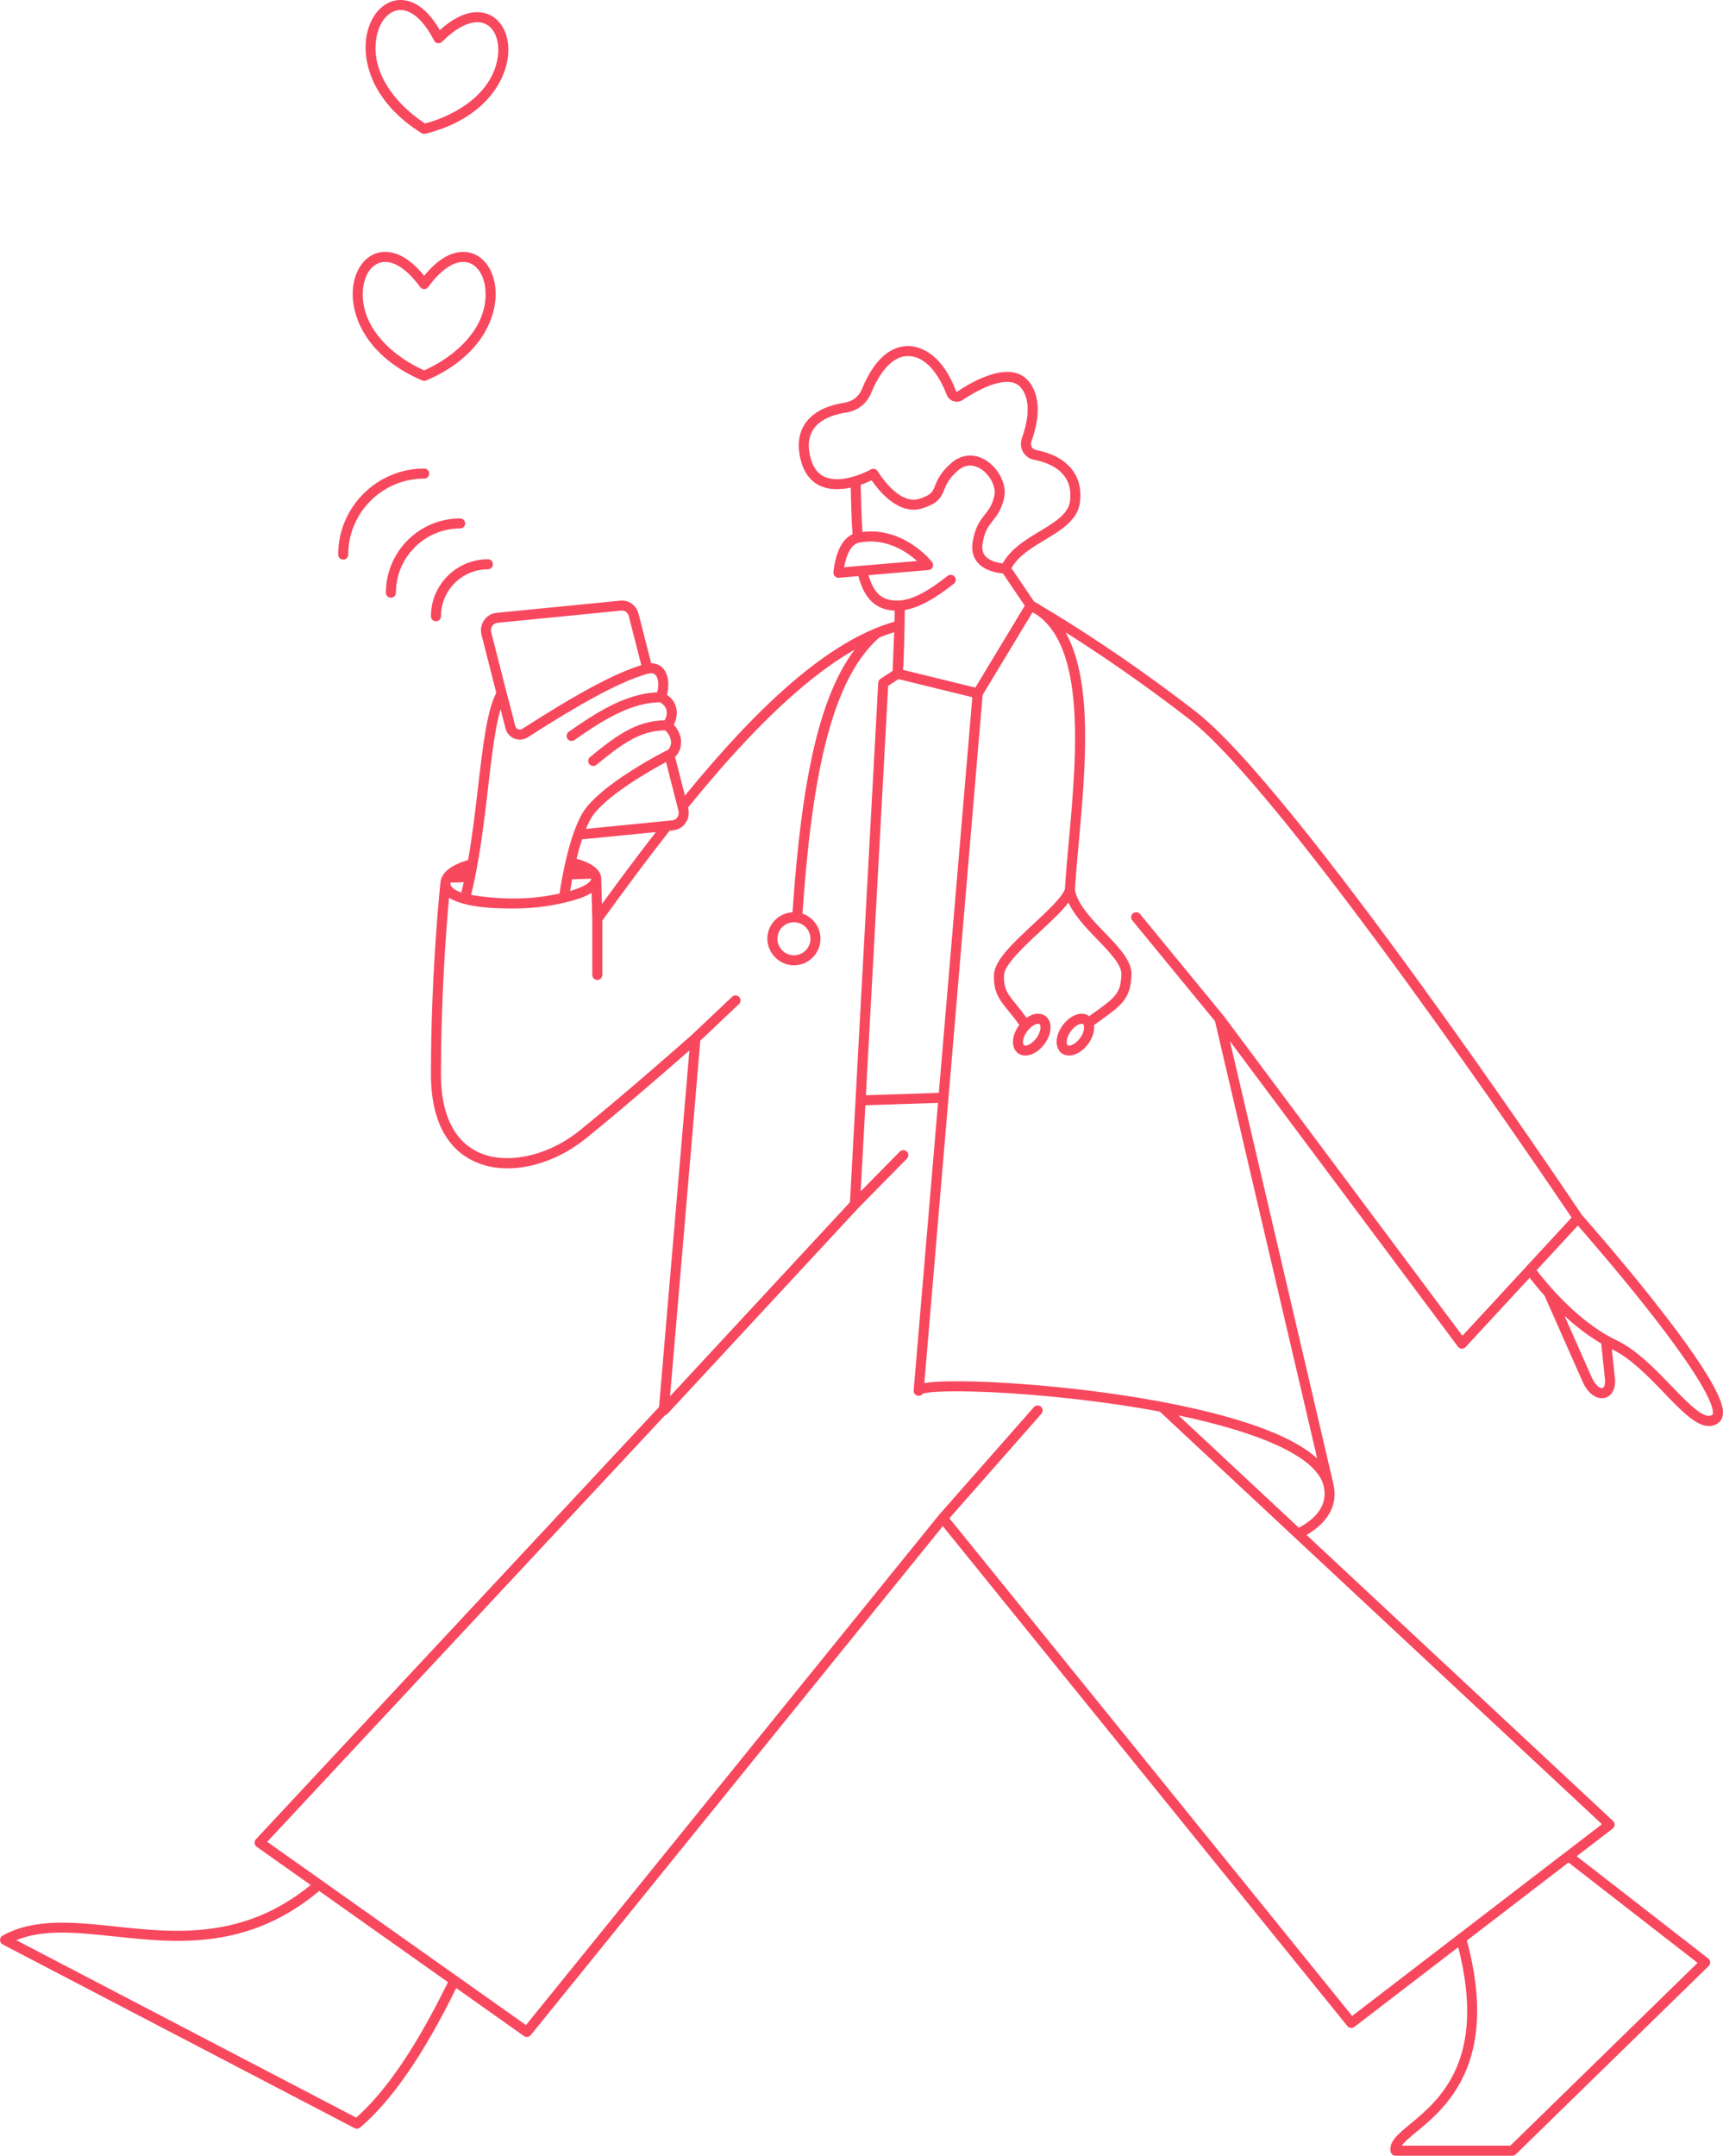<svg width="502" height="628" viewBox="0 0 502 628" fill="none" xmlns="http://www.w3.org/2000/svg">
<path d="M481.644 378.619C471.824 366.236 461.774 354.842 460.902 353.859C456.835 347.799 377.374 229.694 348.361 207.223C327.692 191.216 310.35 180.557 303.808 176.699C303.019 176.154 302.186 175.662 301.304 175.223L294.689 165.476C296.628 161.934 300.588 159.548 304.431 157.234C309.113 154.413 313.95 151.495 314.627 146.419C315.689 138.44 311.022 132.833 301.811 131.036C301.285 130.934 300.856 130.622 300.593 130.164C300.33 129.701 300.286 129.17 300.466 128.664C303.939 119.048 301.967 113.777 299.701 111.044C294.416 104.677 283.383 111.025 278.886 114.05C278.828 114.089 278.765 114.098 278.696 114.079C278.628 114.059 278.579 114.011 278.555 113.943C274.064 102.066 267.239 100.785 264.511 100.785C260.741 100.785 255.353 102.972 251.086 113.392C250.233 115.467 248.387 116.914 246.137 117.255C236.53 118.721 231.708 124.099 232.901 132.015C233.603 136.682 235.585 139.843 238.786 141.407C241.626 142.795 244.948 142.644 247.861 142.006C247.968 147.092 248.105 151.617 248.373 155.597C246.78 156.318 244.997 157.979 243.818 161.657C242.995 164.219 242.834 166.621 242.829 166.718C242.8 167.142 242.961 167.556 243.267 167.858C243.54 168.126 243.911 168.277 244.29 168.277C244.329 168.277 244.373 168.277 244.417 168.272L250.087 167.785C250.974 171.093 252.231 173.577 254.038 175.257C255.782 176.88 257.964 177.732 260.682 177.839C260.668 178.906 260.653 179.978 260.634 181.04C240.832 186.671 220.051 206.668 199.557 231.701L196.678 220.424C197.507 219.664 198.101 218.597 198.33 217.37C198.744 215.158 197.989 212.874 196.294 211.042C197.044 209.722 197.36 208.012 197.083 206.458C196.781 204.758 195.807 203.336 194.296 202.361C195.017 199.838 194.91 196.667 193.269 194.748C192.708 194.09 191.583 193.169 189.722 193.164L186.04 178.726C185.416 176.285 183.19 174.683 180.73 174.931L144.638 178.487C143.206 178.628 141.901 179.398 141.063 180.596C140.196 181.839 139.913 183.393 140.288 184.873L144.595 201.757C141.862 207.062 140.673 217.282 139.304 229.051C138.51 235.871 137.643 243.29 136.386 250.465C131.993 251.756 128.685 253.788 128.344 256.895C128.344 256.905 128.339 256.92 128.334 256.93C128.305 257.183 125.553 282.567 125.553 313.022C125.553 321.776 127.711 333.248 137.999 338.163C147.21 342.562 160.358 339.902 170.714 331.538C181.68 322.682 195.173 310.918 200.863 305.92L192.012 409.776L74.56 535.655C74.273 535.962 74.131 536.381 74.175 536.8C74.219 537.219 74.438 537.599 74.784 537.842L90.523 548.983C70.863 565.009 51.051 562.91 33.524 561.054C21.468 559.778 10.074 558.57 0.755 563.719C0.283 563.977 -0.005 564.479 6.09533e-05 565.014C0.005 565.55 0.307 566.042 0.784 566.291L103.306 619.787C103.52 619.899 103.749 619.953 103.983 619.953C104.324 619.953 104.66 619.836 104.933 619.602C114.232 611.662 123.4 598.368 132.923 579L152.661 592.971C152.92 593.151 153.212 593.239 153.504 593.239C153.933 593.239 154.352 593.053 154.639 592.698L274.692 444.465L392.573 590.072C393.074 590.686 393.971 590.793 394.599 590.311L424.859 567.085C433.321 600.054 419.253 611.672 410.777 618.672C407.191 621.633 404.6 623.772 405.16 626.641C405.296 627.328 405.896 627.82 406.592 627.82H440.623C441.003 627.82 441.373 627.669 441.641 627.406L497.827 572.579C498.129 572.282 498.289 571.873 498.265 571.449C498.241 571.026 498.036 570.636 497.705 570.378L459.368 540.599L469.851 532.557C470.192 532.294 470.401 531.899 470.421 531.466C470.44 531.037 470.275 530.618 469.958 530.326L380.653 447.027C382.041 446.218 383.283 445.336 384.345 444.382C388.193 440.923 389.606 436.631 388.437 431.965C388.437 431.965 388.437 431.965 388.437 431.96L358.337 303.217L424.772 392.191C425.03 392.537 425.434 392.751 425.868 392.775C426.311 392.8 426.725 392.629 427.017 392.308L445.675 372.121C446.59 373.324 448.066 375.175 450 377.333L461.131 402.469C462.646 405.83 464.867 407.209 466.714 407.209C467.069 407.209 467.415 407.155 467.737 407.058C469.471 406.527 471.083 404.535 470.411 400.521L469.617 392.946C469.685 392.98 469.753 393.014 469.822 393.048C475.112 395.557 480.285 400.935 484.854 405.679C489.765 410.784 494.144 415.329 497.905 415.329C498.869 415.329 499.795 415.032 500.681 414.365C501.193 413.98 501.826 413.244 501.957 411.934C502.123 410.249 502.635 405.114 481.634 378.634L481.644 378.619ZM499.059 411.632C499.049 411.725 499.02 411.954 498.927 412.022C496.672 413.722 491.737 408.597 486.968 403.643C482.229 398.718 476.861 393.141 471.083 390.398C470.469 390.106 469.865 389.794 469.266 389.473C468.74 389.19 468.219 388.893 467.702 388.586C467.172 388.269 466.65 387.943 466.129 387.607C461.54 384.63 457.463 380.914 454.263 377.577C453.206 376.476 452.236 375.414 451.384 374.435C450.716 373.67 450.122 372.964 449.596 372.321C448.782 371.332 448.139 370.504 447.701 369.924L459.714 356.927C462.632 360.259 471.083 369.997 479.359 380.436C497.641 403.497 499.225 409.927 499.054 411.622L499.059 411.632ZM467.517 400.862C467.517 400.896 467.527 400.925 467.532 400.954C467.858 402.869 467.449 404.086 466.894 404.252C466.275 404.442 464.867 403.619 463.81 401.266L455.826 383.232C458.934 386.092 462.554 388.961 466.519 391.275L467.522 400.857L467.517 400.862ZM444.739 368.833L426.077 389.024L356.506 295.851C356.506 295.851 356.491 295.837 356.481 295.827C356.476 295.817 356.471 295.807 356.462 295.798L332.154 266.2C331.642 265.576 330.722 265.488 330.098 266C329.475 266.511 329.382 267.432 329.899 268.056L353.992 297.39L383.77 424.76C378.811 420.235 370.16 416.226 357.913 412.757C357.738 412.709 357.558 412.655 357.378 412.606C356.91 412.475 356.442 412.343 355.965 412.217C355.258 412.027 354.552 411.837 353.841 411.652C353.549 411.578 353.256 411.5 352.969 411.427C352.847 411.398 352.73 411.369 352.609 411.335C351.761 411.125 350.899 410.916 350.022 410.706C349.613 410.609 349.199 410.512 348.789 410.419C348.322 410.312 347.849 410.205 347.377 410.098C346.636 409.932 345.896 409.771 345.151 409.61C344.712 409.518 344.274 409.42 343.826 409.328C343.782 409.318 343.733 409.308 343.689 409.299C342.457 409.04 341.224 408.792 339.997 408.553C339.5 408.456 339.008 408.363 338.511 408.271C338.014 408.178 337.522 408.086 337.025 407.998C335.203 407.667 333.396 407.355 331.618 407.058C329.445 406.702 327.249 406.361 325.042 406.045C324.901 406.025 324.759 406.006 324.618 405.981C324.18 405.918 323.736 405.855 323.298 405.796C309.132 403.814 295.195 402.693 284.722 402.372C284.698 402.372 284.673 402.372 284.654 402.372C284.401 402.362 284.152 402.357 283.904 402.352C281.078 402.274 278.511 402.255 276.285 402.299C276.085 402.299 275.891 402.308 275.701 402.313C275.676 402.313 275.652 402.313 275.627 402.313C274.483 402.342 273.479 402.386 272.602 402.45C272.529 402.454 272.451 402.459 272.378 402.464C272.349 402.464 272.32 402.464 272.291 402.469C271.112 402.557 270.108 402.669 269.305 402.815L276.227 321.109L276.339 319.813L276.353 319.643L276.475 318.176L286.286 202.391L299.209 181.01L300.632 178.653L300.827 178.326C301.202 178.546 301.669 178.818 302.205 179.13C308.148 183.305 311.617 191.537 312.776 204.169C313.945 216.897 312.586 231.901 311.388 245.141C311.164 247.625 310.944 250.042 310.749 252.37C310.555 254.669 310.389 256.881 310.258 258.98C309.327 261.445 305.157 265.328 301.114 269.088C295.293 274.5 289.798 279.61 289.613 283.795C289.384 288.963 291.157 291.141 293.841 294.434C294.777 295.583 295.819 296.864 296.978 298.501C296.954 298.535 296.925 298.569 296.896 298.603C295.912 299.948 295.293 301.463 295.156 302.876C294.996 304.537 295.532 305.949 296.623 306.748C297.237 307.196 297.962 307.411 298.742 307.411C300.598 307.411 302.741 306.188 304.315 304.045C305.299 302.7 305.917 301.185 306.054 299.773C306.214 298.111 305.678 296.699 304.587 295.9C303.496 295.096 301.991 295.013 300.452 295.661C299.989 295.856 299.536 296.114 299.092 296.426C297.977 294.877 296.959 293.625 296.106 292.583C293.529 289.421 292.351 287.974 292.531 283.921C292.662 280.935 298.449 275.552 303.102 271.227C306.302 268.25 309.381 265.391 311.305 262.858C313.058 266.711 316.459 270.238 319.771 273.672C323.405 277.443 326.839 281.003 326.727 283.809C326.503 289.363 324.983 290.459 318.592 295.052C318.198 295.335 317.784 295.637 317.355 295.944C317.335 295.929 317.321 295.914 317.301 295.9C315.221 294.375 311.846 295.559 309.615 298.599C308.63 299.943 308.012 301.458 307.875 302.871C307.715 304.532 308.251 305.944 309.342 306.743C309.955 307.192 310.681 307.406 311.461 307.406C313.317 307.406 315.46 306.183 317.033 304.04C318.017 302.695 318.636 301.18 318.773 299.768C318.811 299.339 318.807 298.925 318.758 298.535C319.299 298.146 319.82 297.77 320.307 297.42C326.908 292.675 329.377 290.902 329.655 283.921C329.816 279.864 325.963 275.869 321.885 271.636C317.998 267.607 313.989 263.438 313.175 259.185C313.434 254.996 313.857 250.329 314.301 245.394C316.235 224.004 318.544 198.532 310.457 184.162C319.031 189.569 331.959 198.187 346.578 209.508C373.993 230.741 450.073 342.996 457.892 354.584L444.744 368.808L444.739 368.833ZM408.414 624.892C409.145 623.811 410.806 622.437 412.642 620.917C421.167 613.878 436.97 600.833 427.383 565.146L456.981 542.431L494.597 571.649L440.038 624.892H408.414ZM456.099 539.425L449.567 544.438L393.956 587.115L276.611 442.17L283.651 434.181L285.604 431.965L303.413 411.739C303.949 411.135 303.891 410.21 303.282 409.679C302.678 409.143 301.752 409.201 301.221 409.81L283.348 430.104L281.41 432.306L273.611 441.162C273.611 441.162 273.601 441.181 273.591 441.186C273.586 441.196 273.577 441.201 273.572 441.206L153.246 589.775L77.848 536.405L193.751 412.182C194.024 412.114 194.272 411.978 194.472 411.764L250.121 351.769L250.141 351.744L264.229 337.452C264.794 336.877 264.789 335.952 264.214 335.387C263.639 334.821 262.714 334.826 262.149 335.401L250.764 346.951L252.128 321.888L273.294 321.201L266.216 404.734L266.202 404.929C266.138 405.679 266.655 406.356 267.395 406.488C267.96 406.59 268.501 406.356 268.827 405.928C270.118 405.358 275.316 405.066 283.188 405.255C289.579 405.411 297.729 405.889 306.999 406.8C307.705 406.868 308.416 406.941 309.142 407.014C320.395 408.183 329.913 409.61 337.922 411.116L375.601 446.262L377.915 448.425L466.728 531.271L456.114 539.416L456.099 539.425ZM4.735 565.044C12.753 561.78 22.315 562.793 33.222 563.948C51.509 565.886 72.207 568.083 93.003 550.722L117.812 568.283L130.517 577.275C121.354 595.986 112.595 608.914 103.783 616.723L4.735 565.044ZM195.241 406.303L204.039 303.08L215.306 292.417C215.891 291.862 215.915 290.936 215.365 290.351C214.809 289.767 213.884 289.738 213.299 290.293L201.642 301.322C201.194 301.721 182.946 317.889 168.878 329.249C159.525 336.799 147.347 339.376 139.261 335.513C132.202 332.142 128.476 324.358 128.476 313.008C128.476 289.972 130.059 269.863 130.828 261.44C130.838 261.445 130.843 261.45 130.848 261.455C131.895 262.142 133.274 262.702 134.896 263.15C134.988 263.189 135.086 263.218 135.188 263.233C135.222 263.238 135.261 263.243 135.295 263.252C138.691 264.134 143.07 264.553 147.668 264.568C148.302 264.582 148.93 264.592 149.554 264.592C154.776 264.592 159.788 264.008 164.669 262.843C164.737 262.829 164.806 262.804 164.874 262.78C167.689 262.127 170.096 261.314 171.801 260.359C172.001 260.247 172.176 260.135 172.356 260.023L172.561 267.651V283.941C172.561 284.749 173.213 285.402 174.022 285.402C174.831 285.402 175.483 284.749 175.483 283.941V268.104C181.538 259.74 188.139 250.777 195.081 241.931L196.152 241.824C197.585 241.682 198.89 240.913 199.728 239.714C200.595 238.472 200.878 236.918 200.502 235.437L200.444 235.199C205.944 228.423 211.609 221.827 217.347 215.743C228.926 203.462 239.385 194.684 248.986 189.219C239.015 202.507 233.613 225.768 230.904 265.678C226.827 265.893 223.573 269.264 223.573 273.395C223.573 277.525 227.041 281.13 231.308 281.13C235.576 281.13 239.044 277.662 239.044 273.395C239.044 270.004 236.847 267.12 233.803 266.078C233.944 264.027 234.09 262.015 234.241 260.047C237.329 220.643 243.55 198.396 254.593 187.173C255.105 186.651 255.631 186.155 256.162 185.682C257.633 185.073 259.089 184.547 260.522 184.109L260.064 195.395L256.537 197.695C256.147 197.948 255.904 198.372 255.874 198.839L248.548 333.467L247.642 350.127L195.198 406.668L195.227 406.298L195.241 406.303ZM139.48 249.696C140.634 242.842 141.448 235.847 142.203 229.378C143.27 220.195 144.229 211.987 145.832 206.604C145.832 206.59 145.842 206.575 145.842 206.56L147.313 212.201C147.62 213.385 148.394 214.35 149.456 214.91C149.597 214.983 149.748 215.051 149.899 215.114C150.289 215.265 150.689 215.353 151.088 215.387C152.018 215.47 152.954 215.251 153.767 214.73C169.438 204.646 180.238 198.839 187.574 196.56C187.949 196.443 188.319 196.331 188.68 196.233C188.792 196.204 188.884 196.189 188.982 196.17C189.703 196.019 190.19 196.097 190.507 196.238C190.804 196.37 190.969 196.55 191.047 196.647C191.749 197.466 191.963 199.161 191.666 200.793C191.612 201.075 191.549 201.363 191.466 201.636C191.106 201.65 190.75 201.674 190.39 201.704C189.898 201.748 189.41 201.801 188.923 201.869C181.48 202.922 174.344 207.028 165.687 213.137C165.03 213.604 164.869 214.515 165.337 215.173C165.619 215.577 166.072 215.791 166.53 215.791C166.822 215.791 167.115 215.704 167.373 215.524C169.706 213.877 171.918 212.386 174.051 211.066C179.035 207.978 183.565 205.844 188.095 204.967C188.612 204.865 189.133 204.787 189.654 204.719C190.141 204.656 190.633 204.607 191.125 204.573C191.481 204.549 191.836 204.539 192.197 204.529C192.372 204.617 192.538 204.704 192.694 204.807C193.536 205.343 194.048 206.068 194.209 206.974C194.369 207.871 194.16 208.748 193.858 209.376C193.79 209.522 193.717 209.654 193.639 209.771C193.244 209.78 192.85 209.79 192.465 209.819C191.968 209.853 191.476 209.902 190.994 209.97C184.096 210.906 178.786 214.856 171.908 220.492C171.284 221.004 171.192 221.924 171.703 222.548C171.991 222.899 172.41 223.084 172.833 223.084C173.16 223.084 173.486 222.977 173.759 222.753C175.6 221.242 177.296 219.878 178.923 218.675C182.951 215.684 186.536 213.697 190.692 212.981C191.033 212.922 191.374 212.869 191.719 212.83C192.202 212.771 192.694 212.732 193.195 212.713C193.395 212.703 193.59 212.698 193.795 212.693C194.457 213.312 194.939 214.009 195.222 214.73C195.353 215.071 195.446 215.416 195.485 215.767C195.524 216.128 195.524 216.488 195.456 216.844C195.339 217.482 195.037 218.013 194.633 218.344C194.467 218.48 194.287 218.588 194.092 218.651C194.019 218.675 193.946 218.705 193.873 218.739C193.804 218.773 193.6 218.88 193.298 219.036C189.99 220.77 173.759 229.563 169.531 237.103C168.761 238.472 168.069 240.051 167.441 241.731C167.256 242.233 167.076 242.739 166.9 243.251C166.73 243.753 166.569 244.259 166.408 244.766C165.926 246.315 165.502 247.898 165.122 249.437C164.879 250.426 164.659 251.396 164.455 252.326C164.158 253.705 163.904 255.005 163.695 256.16C163.378 257.909 163.154 259.341 163.023 260.237C162.696 260.31 162.37 260.374 162.044 260.442C157.309 261.406 152.433 261.811 147.327 261.645C144.069 261.538 140.717 261.202 137.254 260.637C137.56 259.394 137.848 258.133 138.121 256.856C138.408 255.507 138.681 254.138 138.934 252.765C139.124 251.746 139.3 250.723 139.475 249.701L139.48 249.696ZM143.45 182.262C143.805 181.756 144.327 181.444 144.921 181.386L181.012 177.83C181.076 177.825 181.144 177.82 181.207 177.82C182.138 177.82 182.956 178.473 183.204 179.442L186.848 193.72C179.166 196.068 168.391 201.835 152.184 212.265C151.819 212.503 151.371 212.547 150.961 212.386C150.552 212.226 150.25 211.89 150.138 211.461L147.561 201.567L143.114 184.138C142.948 183.49 143.07 182.803 143.45 182.262ZM197.682 236.168C197.692 236.207 197.692 236.251 197.701 236.29C197.823 236.904 197.701 237.537 197.346 238.044C196.99 238.55 196.469 238.862 195.875 238.92L195.578 238.95L193.58 239.144L170.714 241.395C171.143 240.357 171.601 239.383 172.088 238.516C175.669 232.135 189.888 224.17 194.053 221.934L197.263 234.522L197.682 236.163V236.168ZM167.987 250.081C168.444 248.205 168.98 246.281 169.589 244.444L191.096 242.325C185.82 249.116 180.574 256.16 175.376 263.291L175.177 255.838C175.138 254.465 174.188 251.81 167.991 250.081H167.987ZM166.696 256.072L172.249 255.921C172.264 256.447 171.567 257.154 170.383 257.816C169.243 258.449 167.777 259.01 166.101 259.492C166.247 258.576 166.447 257.407 166.696 256.072ZM231.318 268.587C233.973 268.587 236.131 270.745 236.131 273.399C236.131 276.054 233.973 278.212 231.318 278.212C228.663 278.212 226.505 276.054 226.505 273.399C226.505 270.745 228.663 268.587 231.318 268.587ZM245.956 165.198C246.307 163.123 247.111 160.317 248.641 158.9C249.05 158.52 249.512 158.242 250.029 158.101C250.087 158.086 250.141 158.062 250.199 158.052C250.633 157.964 251.057 157.901 251.48 157.847C252.216 157.755 252.937 157.706 253.638 157.706C259.815 157.706 264.628 161.082 267.195 163.381L252.362 164.653L250.891 164.779L249.439 164.906L245.956 165.203V165.198ZM240.067 138.776C237.787 137.661 236.35 135.235 235.795 131.577C234.601 123.67 241.002 120.991 246.58 120.144C249.853 119.642 252.552 117.533 253.794 114.498C255.446 110.469 259.031 103.703 264.511 103.703C270.673 103.703 274.302 111.088 275.691 114.629C275.735 114.746 275.779 114.858 275.822 114.97C276.022 115.496 276.348 115.945 276.767 116.286C277.069 116.534 277.42 116.734 277.81 116.856C278.394 117.041 279.008 117.05 279.583 116.895C279.909 116.807 280.226 116.666 280.513 116.471C280.762 116.305 281.064 116.105 281.405 115.886C285.146 113.494 293.905 108.633 297.451 112.905C300.846 116.992 299.073 123.904 297.719 127.665C297.251 128.966 297.368 130.398 298.05 131.601C298.727 132.799 299.896 133.637 301.25 133.905C306.628 134.957 312.81 137.914 311.729 146.035C311.237 149.717 307.198 152.153 302.921 154.73C300.749 156.04 298.435 157.438 296.399 159.124C295.731 159.679 295.093 160.264 294.499 160.887C293.583 161.852 292.77 162.904 292.127 164.073C292.097 164.073 292.063 164.063 292.034 164.063C290.558 163.893 288.259 163.347 287.06 161.939C286.291 161.033 286.028 159.859 286.266 158.349C286.827 154.749 287.942 153.327 289.233 151.685C290.431 150.156 291.795 148.422 292.57 144.973C293.422 141.188 290.938 136.234 287.036 133.934C285.599 133.087 284.113 132.668 282.652 132.668C280.684 132.668 278.76 133.433 277.06 134.943C273.913 137.744 273.041 139.926 272.403 141.519C271.706 143.263 271.355 144.14 267.902 145.255C261.696 147.262 255.787 137.349 255.728 137.252C255.324 136.565 254.447 136.326 253.751 136.716C253.716 136.735 252.499 137.408 250.716 138.094C250.263 138.27 249.776 138.44 249.264 138.606C248.796 138.757 248.314 138.898 247.812 139.025C245.279 139.663 242.381 139.911 240.072 138.781L240.067 138.776ZM273.533 318.279L252.279 318.97L258.768 199.741L261.774 197.777L283.295 203.058L280.474 236.329L273.533 318.279ZM270.527 166.026C271.063 165.983 271.531 165.646 271.745 165.15C271.959 164.653 271.886 164.088 271.55 163.664C271.204 163.23 263.323 153.449 251.266 154.925C251.013 150.901 250.881 146.303 250.774 141.178C252.07 140.73 253.176 140.252 253.95 139.882C255.977 142.859 261.856 150.273 268.803 148.027C273.245 146.59 274.151 145.016 275.121 142.591C275.705 141.124 276.373 139.458 279.008 137.115C281.541 134.86 283.967 135.503 285.555 136.443C288.346 138.09 290.295 141.772 289.72 144.32C289.087 147.126 288.088 148.397 286.934 149.873C285.584 151.593 284.06 153.536 283.378 157.891C283.007 160.269 283.499 162.271 284.844 163.839C286.958 166.309 290.592 166.879 292.2 167.005L298.576 176.397L288.322 193.364L284.162 200.252L263.103 195.088C263.386 191.591 263.537 183.436 263.61 177.654C267.575 177.011 272.159 174.551 277.897 170.006C278.531 169.504 278.638 168.584 278.136 167.955C277.634 167.322 276.714 167.215 276.085 167.717C270.177 172.398 265.724 174.678 262.08 174.892C259.426 175.038 257.506 174.468 256.03 173.099C254.73 171.891 253.77 170.011 253.044 167.512L270.527 166.012V166.026ZM298.07 303.168C298.152 302.286 298.586 301.258 299.253 300.347C299.921 299.436 300.773 298.715 301.587 298.37C301.908 298.233 302.205 298.165 302.444 298.165C302.614 298.165 302.756 298.199 302.853 298.272C303.087 298.443 303.194 298.92 303.141 299.509C303.058 300.391 302.624 301.419 301.957 302.33C300.603 304.171 298.893 304.8 298.352 304.405C298.118 304.235 298.011 303.757 298.065 303.168H298.07ZM315.859 299.514C315.777 300.396 315.343 301.424 314.676 302.335C313.322 304.176 311.612 304.805 311.071 304.41C310.837 304.24 310.73 303.762 310.784 303.173C310.866 302.291 311.3 301.263 311.967 300.352C313.063 298.862 314.393 298.165 315.148 298.165C315.324 298.165 315.47 298.204 315.572 298.277C315.645 298.331 315.704 298.418 315.752 298.525C315.762 298.545 315.772 298.564 315.782 298.589C315.864 298.823 315.894 299.144 315.859 299.514ZM135.115 256.934C134.891 257.948 134.657 258.956 134.414 259.945C133.649 259.667 132.981 259.36 132.455 259.014C131.189 258.186 131.218 257.519 131.242 257.246V257.241C131.242 257.241 131.242 257.232 131.242 257.227C131.247 257.163 131.262 257.105 131.277 257.042L135.115 256.934ZM382.401 442.199C381.3 443.188 379.966 444.099 378.426 444.927L343.348 412.207C355.39 414.74 363.418 417.375 368.333 419.314C368.908 419.538 369.439 419.757 369.926 419.962C379.186 423.849 384.462 428.116 385.607 432.637C386.522 436.247 385.441 439.462 382.401 442.194V442.199Z" fill="#F8485E"/>
<path d="M127.014 180.938C127.823 180.938 128.476 180.285 128.476 179.476C128.476 171.936 134.613 165.798 142.154 165.798C142.963 165.798 143.615 165.145 143.615 164.336C143.615 163.528 142.963 162.875 142.154 162.875C133.001 162.875 125.553 170.323 125.553 179.476C125.553 180.285 126.205 180.938 127.014 180.938Z" fill="#F8485E"/>
<path d="M135.528 152.446C135.528 151.637 134.876 150.984 134.067 150.984C122.137 150.984 112.434 160.688 112.434 172.618C112.434 173.426 113.086 174.079 113.895 174.079C114.704 174.079 115.356 173.426 115.356 172.618C115.356 162.3 123.75 153.907 134.067 153.907C134.876 153.907 135.528 153.254 135.528 152.446Z" fill="#F8485E"/>
<path d="M99.993 162.981C100.801 162.981 101.454 162.328 101.454 161.52C101.454 149.312 111.387 139.38 123.594 139.38C124.403 139.38 125.055 138.727 125.055 137.918C125.055 137.11 124.403 136.457 123.594 136.457C109.774 136.457 98.531 147.7 98.531 161.52C98.531 162.328 99.184 162.981 99.993 162.981Z" fill="#F8485E"/>
<path d="M123.024 110.807C123.204 110.885 123.399 110.924 123.594 110.924C123.789 110.924 123.983 110.885 124.164 110.807C131.12 107.865 136.649 103.607 140.156 98.492C143.147 94.133 144.647 89.183 144.379 84.556C144.068 79.124 141.281 74.857 137.282 73.683C134.695 72.928 129.61 72.874 123.589 80.323C117.573 72.869 112.482 72.923 109.896 73.683C105.901 74.852 103.115 79.119 102.798 84.556C102.53 89.183 104.031 94.133 107.022 98.492C110.529 103.607 116.063 107.865 123.014 110.807H123.024ZM105.721 84.726C105.964 80.542 107.928 77.312 110.719 76.494C111.206 76.352 111.708 76.279 112.219 76.279C115.347 76.279 118.971 78.856 122.405 83.591C122.678 83.971 123.121 84.195 123.589 84.195C124.056 84.195 124.495 83.971 124.773 83.591C128.772 78.077 133.034 75.49 136.459 76.489C139.255 77.307 141.218 80.542 141.457 84.721C142.09 95.716 132.357 103.987 123.589 107.87C114.82 103.987 105.083 95.716 105.721 84.721V84.726Z" fill="#F8485E"/>
<path d="M122.819 38.783C123.053 38.93 123.321 39.003 123.594 39.003C123.711 39.003 123.828 38.988 123.944 38.959C131.271 37.137 137.399 33.795 141.666 29.294C145.3 25.456 147.556 20.799 148.018 16.19C148.559 10.774 146.474 6.126 142.709 4.343C140.273 3.194 135.256 2.341 128.148 8.767C123.36 0.461 118.328 -0.279 115.658 0.066C111.528 0.597 108.108 4.378 106.953 9.697C105.964 14.222 106.676 19.347 108.951 24.121C111.615 29.723 116.413 34.794 122.824 38.783H122.819ZM109.803 10.316C110.695 6.219 113.14 3.335 116.029 2.965C116.248 2.936 116.472 2.921 116.696 2.921C120.043 2.921 123.564 6.107 126.463 11.801C126.677 12.22 127.077 12.508 127.539 12.581C128.002 12.654 128.47 12.503 128.801 12.172C133.614 7.349 138.227 5.459 141.452 6.984C144.087 8.231 145.519 11.728 145.105 15.898C144.014 26.858 133.107 33.503 123.842 35.968C115.785 30.765 107.465 21.071 109.808 10.316H109.803Z" fill="#F8485E"/>
</svg>
